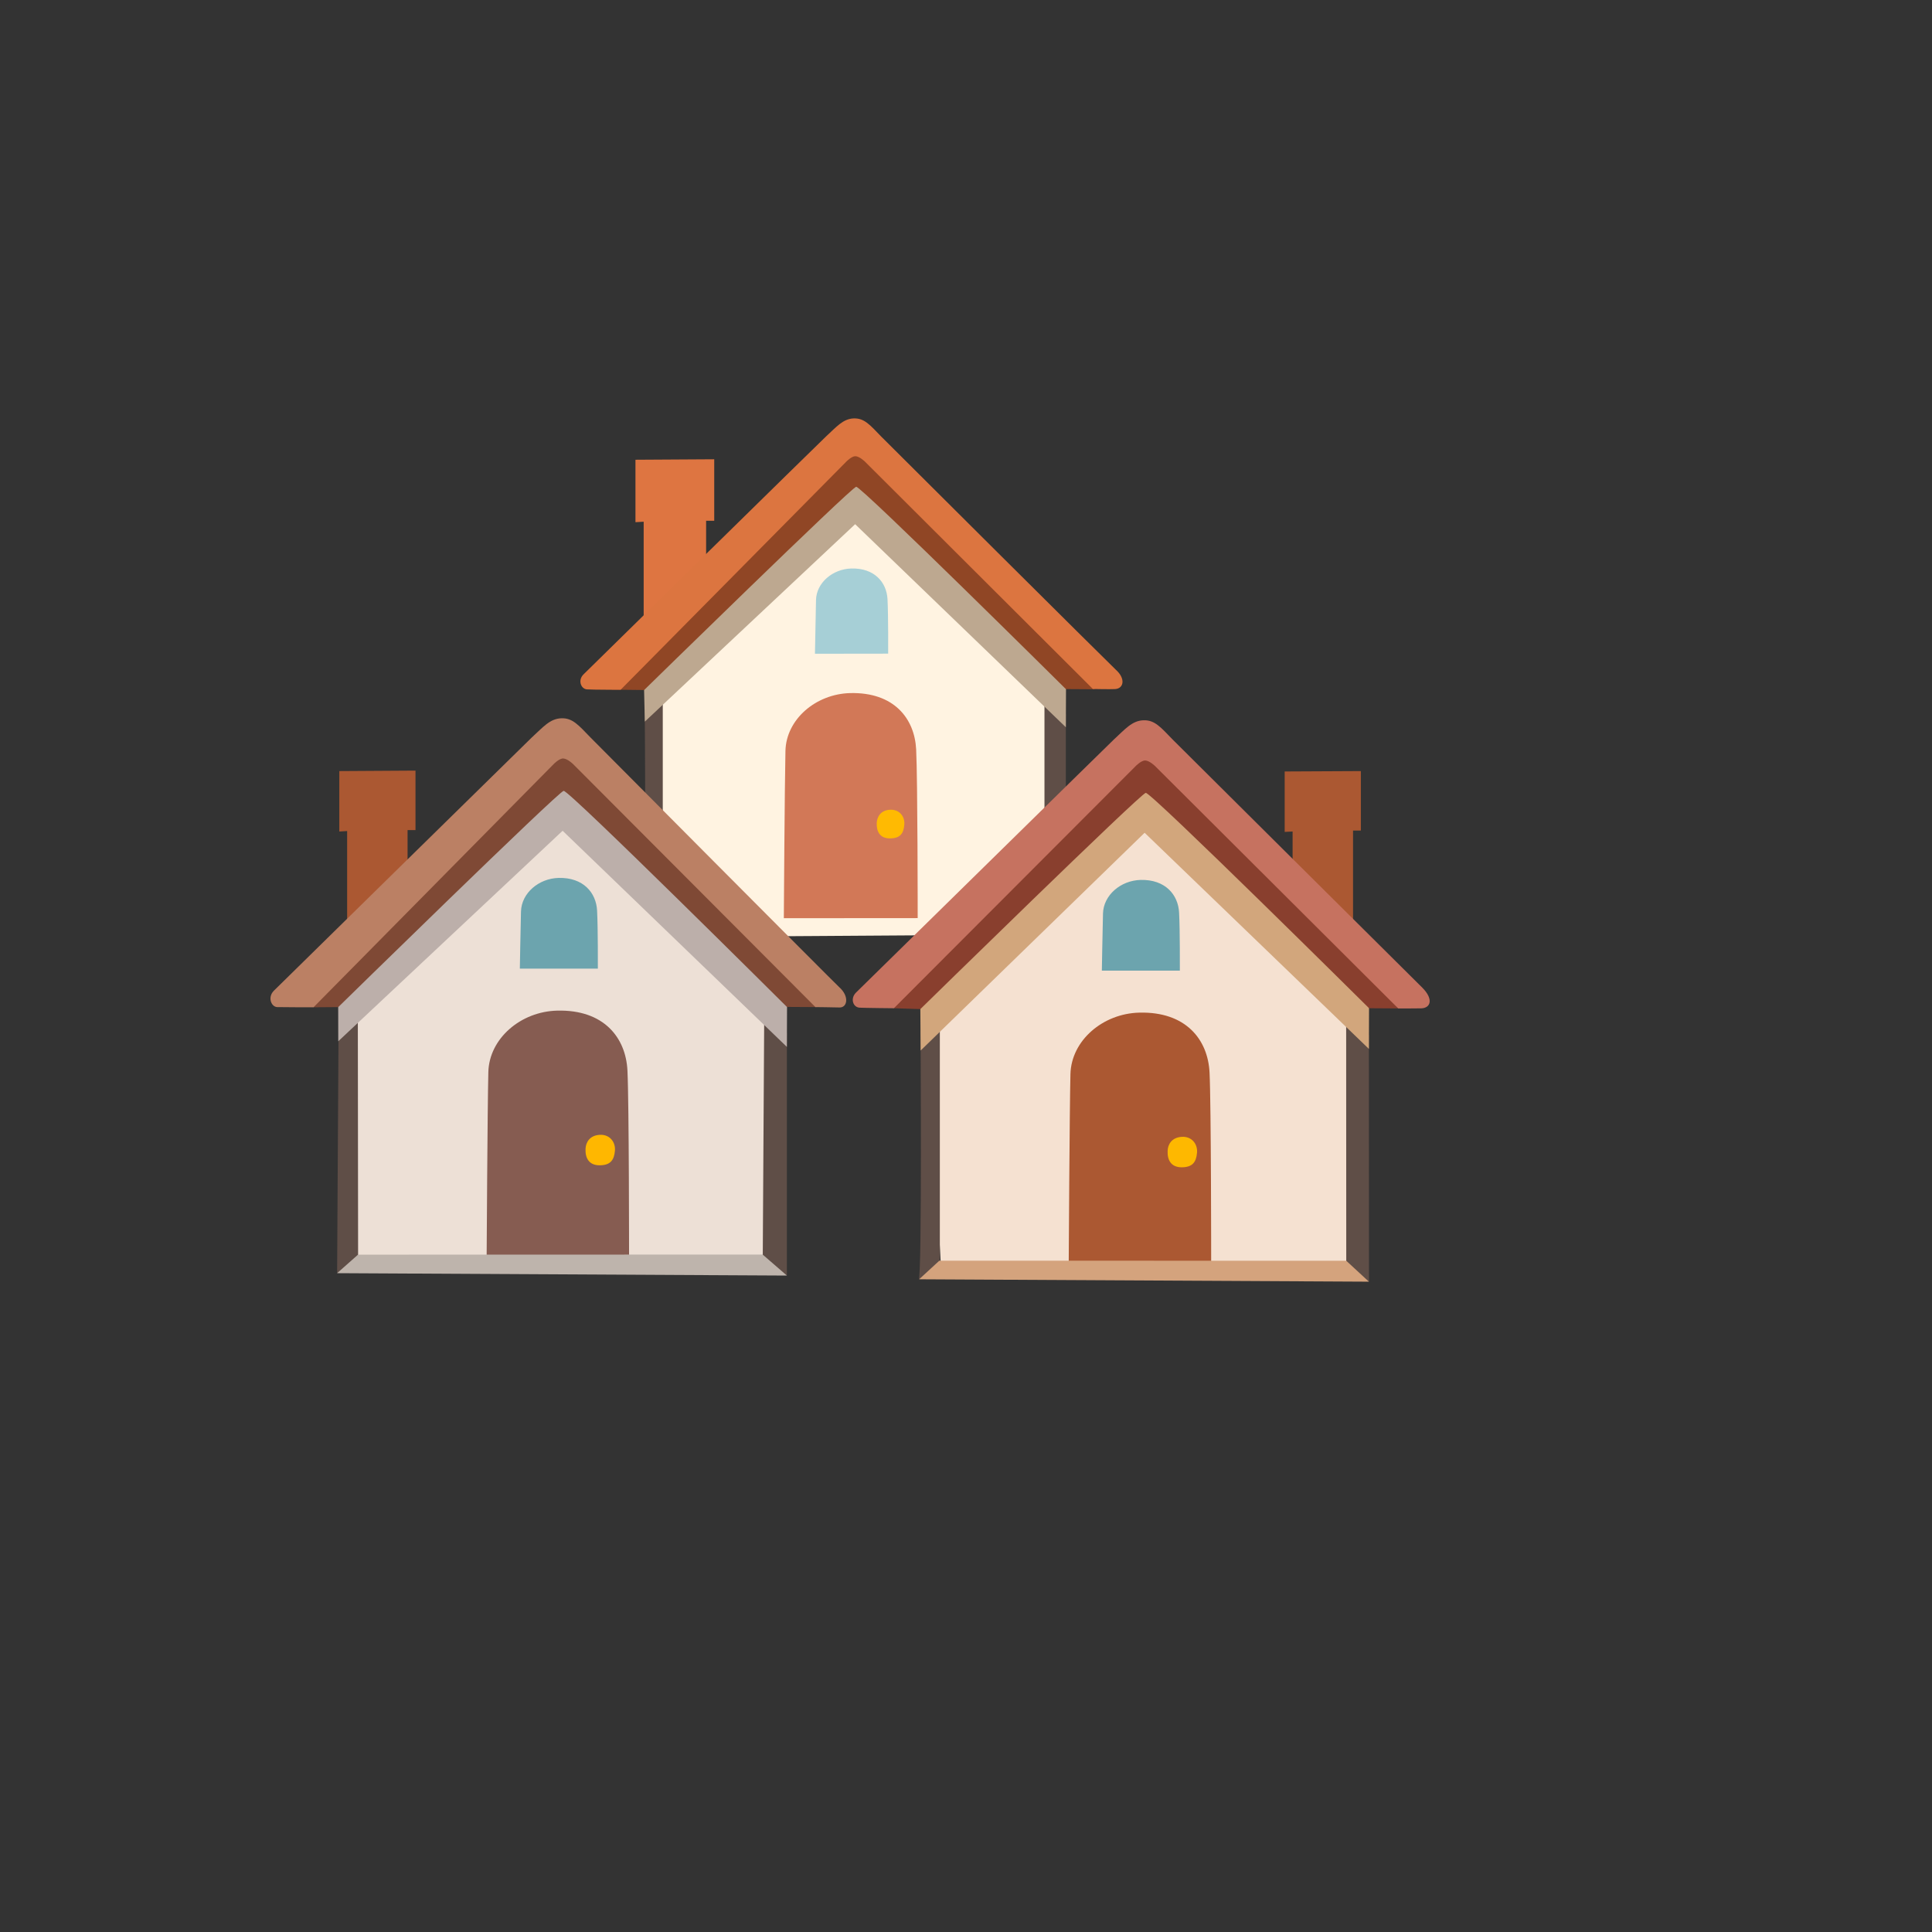 <svg xmlns="http://www.w3.org/2000/svg" version="1.1" xmlns:xlink="http://www.w3.org/1999/xlink" width="100%" height="100%" id="svgWorkerArea" viewBox="-25 -25 625 625" xmlns:idraw="https://idraw.muisca.co" style="background: white;"><rect x="-25" y="-25" width="625" height="625" fill="#333333" stroke="none"/><defs id="defsdoc"><pattern id="patternBool" x="0" y="0" width="10" height="10" patternUnits="userSpaceOnUse" patternTransform="rotate(35)"><circle cx="5" cy="5" r="4" style="stroke: none;fill: #ff000070;"></circle></pattern></defs><g id="fileImp-910771889" class="cosito"><path id="pathImp-531536744" fill="#de7541" class="grouped" d="M183.229 176.573C183.229 176.573 183.229 143.773 183.229 143.772 183.229 143.773 180.572 143.927 180.572 143.927 180.572 143.927 180.572 123.728 180.572 123.728 180.572 123.728 206.053 123.573 206.053 123.573 206.053 123.573 206.053 143.464 206.053 143.464 206.053 143.464 203.428 143.464 203.428 143.464 203.428 143.464 203.428 162.736 203.428 162.736 203.428 162.736 183.229 176.573 183.229 176.573"></path><path id="pathImp-320868954" fill="#fff3e1" class="grouped" d="M250.065 140.313C250.065 140.313 185.607 202.146 185.607 202.146 185.607 202.146 188.634 278.124 188.634 278.124 188.634 278.124 319.124 277.259 319.124 277.259 319.124 277.259 317.765 196.833 317.765 196.833 317.765 196.833 250.065 140.313 250.065 140.313"></path><path id="pathImp-320537034" fill="#5f4e47" class="grouped" d="M183.136 278.68C183.136 278.68 189.406 274.911 189.406 274.911 189.406 274.911 189.406 200.694 189.406 200.694 189.406 200.694 183.568 204.925 183.568 204.925 183.568 204.925 184.217 278.68 183.136 278.68 183.136 278.68 183.136 278.68 183.136 278.68"></path><path id="pathImp-610237909" fill="#5f4e47" class="grouped" d="M312.885 203.381C312.885 203.381 312.885 275.529 312.885 275.529 312.885 275.529 319.803 279.421 319.803 279.421 319.803 279.421 319.803 206.068 319.803 206.068 319.803 206.068 312.885 203.381 312.885 203.381"></path><path id="pathImp-375662050" fill="#bda890" class="grouped" d="M251.64 144.575C251.64 144.576 183.599 208.446 183.599 208.446 183.599 208.446 183.198 191.12 183.198 191.12 183.198 191.12 252.69 125.272 252.69 125.272 252.69 125.272 319.865 194.826 319.865 194.826 319.865 194.826 319.803 210.269 319.803 210.268 319.803 210.269 251.64 144.576 251.64 144.575"></path><path id="pathImp-598366903" fill="#904625" class="grouped" d="M176.65 188.062C176.65 188.062 172.882 198.1 172.882 198.1 172.882 198.1 183.383 198.223 183.383 198.223 183.383 198.223 250.528 132.53 251.979 132.468 253.74 132.407 319.803 197.914 319.803 197.914 319.803 197.914 329.193 197.976 329.193 197.976 329.193 197.976 256.149 118.477 256.149 118.477 256.149 118.477 245.524 117.767 245.524 117.767 245.524 117.767 176.65 188.062 176.65 188.062 176.65 188.062 176.65 188.062 176.65 188.062"></path><path id="pathImp-432013463" fill="#dc7540" class="grouped" d="M163.833 193.096C161.794 195.042 162.968 197.853 164.821 198.007 166.736 198.161 175.785 198.131 175.785 198.131 175.785 198.131 248.86 124.253 248.86 124.253 248.86 124.253 250.559 122.523 251.763 122.585 253.06 122.647 254.759 124.284 254.759 124.284 254.759 124.284 328.544 197.883 328.544 197.883 328.544 197.883 334.011 198.007 335.74 197.914 338.582 197.729 339.169 194.486 335.957 191.645 334.505 190.347 261.276 117.489 260.04 116.192 256.396 112.424 254.605 110.231 251.145 110.355 247.686 110.509 245.617 113.073 242.158 116.254 241.077 117.211 164.358 192.571 163.833 193.096 163.833 193.096 163.833 193.096 163.833 193.096"></path><path id="pathImp-945894363" fill="#d27857" class="grouped" d="M228.568 272.039C228.568 272.039 228.846 228.12 229.093 217.897 229.34 207.674 238.946 199.49 250.034 199.212 264.21 198.872 270.85 207.427 271.375 217.403 271.87 227.379 271.87 272.008 271.87 272.008 271.87 272.008 228.568 272.039 228.568 272.039 228.568 272.039 228.568 272.039 228.568 272.039"></path><path id="pathImp-953736353" fill="#ffba02" class="grouped" d="M258.62 241.246C258.527 243.995 259.639 246.219 262.882 246.219 266.125 246.219 267.329 244.706 267.546 241.741 267.762 239.085 265.909 236.768 262.882 236.953 259.855 237.139 258.712 239.301 258.62 241.246 258.62 241.246 258.62 241.246 258.62 241.246"></path><path id="pathImp-144500510" fill="#a6cfd6" class="grouped" d="M238.637 186.487C238.637 186.487 238.853 174.72 238.977 169.129 239.1 163.539 244.351 159.061 250.435 158.906 257.878 158.721 261.832 163.385 262.11 168.851 262.388 174.318 262.326 186.456 262.326 186.456 262.326 186.456 238.637 186.487 238.637 186.487 238.637 186.487 238.637 186.487 238.637 186.487"></path><path id="pathImp-564038783" fill="#ab5832" class="grouped" d="M87.299 275.56C87.299 275.56 87.299 243.841 87.299 243.841 87.299 243.841 84.766 243.995 84.766 243.995 84.766 243.995 84.766 224.445 84.766 224.445 84.766 224.445 109.413 224.291 109.413 224.291 109.413 224.291 109.413 243.532 109.413 243.532 109.413 243.532 106.849 243.532 106.849 243.532 106.849 243.532 106.849 262.187 106.849 262.187 106.849 262.187 87.299 275.56 87.299 275.56"></path><path id="pathImp-27841532" fill="#ede0d6" class="grouped" d="M155.308 239.208C155.308 239.208 86.712 305.056 86.712 305.056 86.712 305.056 86.619 382.639 86.619 382.639 86.619 382.639 225.511 381.713 225.511 381.713 225.511 381.713 227.364 299.373 227.364 299.373 227.364 299.373 155.308 239.208 155.308 239.208"></path><path id="pathImp-151141368" fill="#5f4e47" class="grouped" d="M84.056 386.84C84.056 386.84 90.851 386.284 90.851 386.284 90.851 386.284 90.758 303.45 90.758 303.45 90.758 303.45 84.519 307.959 84.519 307.959 84.519 307.99 84.087 385.759 84.056 386.84 84.056 386.84 84.056 386.84 84.056 386.84"></path><path id="pathImp-744544341" fill="#5f4e47" class="grouped" d="M222.206 306.322C222.206 306.322 221.743 383.041 221.743 383.041 221.743 383.041 229.557 387.612 229.557 387.612 229.557 387.612 229.557 309.194 229.557 309.194 229.557 309.194 222.206 306.322 222.206 306.322"></path><path id="pathImp-425928826" fill="#bcafaa" class="grouped" d="M157.007 243.748C157.007 243.748 84.427 311.85 84.427 311.85 84.427 311.85 84.396 293.01 84.396 293.01 84.396 293.01 158.088 223.179 158.088 223.179 158.088 223.179 229.618 297.242 229.618 297.242 229.618 297.242 229.557 313.673 229.557 313.673 229.557 313.673 157.007 243.748 157.007 243.748"></path><path id="pathImp-46980604" fill="#7f4935" class="grouped" d="M77.168 290.014C77.168 290.014 76.335 300.855 76.335 300.855 76.335 300.855 84.427 300.793 84.427 300.793 84.427 300.793 155.803 230.9 157.347 230.838 159.231 230.745 229.557 300.732 229.557 300.732 229.557 300.732 239.038 300.793 239.038 300.793 239.038 300.793 161.794 215.982 161.794 215.982 161.794 215.982 150.49 215.241 150.49 215.241 150.49 215.241 77.168 290.014 77.168 290.014 77.168 290.014 77.168 290.014 77.168 290.014"></path><path id="pathImp-73953920" fill="#bb8064" class="grouped" d="M63.641 295.45C61.479 297.55 62.714 300.701 64.66 300.793 66.389 300.855 76.427 300.855 76.427 300.855 76.427 300.855 154.135 222.159 154.135 222.159 154.135 222.159 155.926 220.306 157.223 220.368 158.613 220.43 160.404 222.19 160.404 222.19 160.404 222.19 238.791 300.793 238.791 300.793 238.791 300.793 244.629 300.855 246.574 300.917 249.076 301.01 249.879 297.365 246.482 294.338 244.938 292.949 167.354 214.932 166.025 213.573 162.134 209.558 160.219 207.211 156.544 207.365 152.868 207.52 150.675 210.238 146.969 213.635 145.888 214.654 64.197 294.894 63.641 295.45 63.641 295.45 63.641 295.45 63.641 295.45"></path><path id="pathImp-50820717" fill="#865c51" class="grouped" d="M132.422 382.732C132.422 382.732 132.7 332.698 132.978 321.826 133.256 310.955 143.448 302.214 155.277 301.936 170.35 301.566 177.453 310.677 177.978 321.301 178.503 331.926 178.503 382.701 178.503 382.701 178.503 382.701 132.422 382.732 132.422 382.732 132.422 382.732 132.422 382.732 132.422 382.732"></path><path id="pathImp-323904073" fill="#ffb700" class="grouped" d="M164.419 346.658C164.296 349.592 165.5 351.97 168.96 351.97 172.419 351.97 173.685 350.334 173.932 347.214 174.148 344.404 172.203 341.902 168.96 342.118 165.717 342.334 164.512 344.589 164.419 346.658 164.419 346.658 164.419 346.658 164.419 346.658"></path><path id="pathImp-598929020" fill="#beb4ac" class="grouped" d="M84.056 386.871C84.056 386.871 90.82 380.879 90.82 380.879 90.82 380.879 221.712 380.848 221.712 380.848 221.712 380.848 229.557 387.643 229.557 387.643 229.557 387.643 84.056 386.871 84.056 386.871"></path><path id="pathImp-222932332" fill="#6ca4ae" class="grouped" d="M143.17 288.347C143.17 288.347 143.387 275.807 143.541 269.877 143.695 263.947 149.255 259.16 155.741 259.005 163.678 258.82 167.879 263.793 168.157 269.599 168.465 275.406 168.404 288.347 168.404 288.347 168.404 288.347 143.17 288.347 143.17 288.347 143.17 288.347 143.17 288.347 143.17 288.347"></path><path id="pathImp-810328892" fill="#ab5832" class="grouped" d="M393.156 275.714C393.156 275.714 393.156 243.995 393.156 243.995 393.156 243.995 390.593 244.119 390.593 244.119 390.593 244.119 390.593 224.569 390.593 224.568 390.593 224.569 415.239 224.445 415.239 224.445 415.239 224.445 415.239 243.686 415.239 243.686 415.239 243.686 412.707 243.686 412.707 243.686 412.707 243.686 412.707 277.784 412.707 277.784 412.707 277.784 393.156 275.714 393.156 275.714"></path><path id="pathImp-437469553" fill="#f5e1d1" class="grouped" d="M343.585 239.857C343.585 239.857 274.989 305.704 274.989 305.704 274.989 305.704 279.436 385.481 279.436 385.481 279.436 385.481 414.374 386.531 414.374 386.531 414.374 386.531 415.672 300.021 415.672 300.021 415.672 300.021 343.585 239.857 343.585 239.857"></path><path id="pathImp-533611793" fill="#5f4e47" class="grouped" d="M272.178 388.817C272.178 388.817 279.035 386.222 279.035 386.222 279.035 386.222 279.035 304.129 279.035 304.129 279.035 304.129 272.796 308.638 272.796 308.638 272.796 308.638 273.321 388.817 272.178 388.817 272.178 388.817 272.178 388.817 272.178 388.817"></path><path id="pathImp-12552963" fill="#5f4e47" class="grouped" d="M410.483 307.001C410.483 307.001 410.514 386.037 410.514 386.037 410.514 386.037 417.865 389.651 417.865 389.651 417.865 389.651 417.834 309.843 417.834 309.843 417.834 309.843 410.483 307.001 410.483 307.001"></path><path id="pathImp-715963272" fill="#d2a67c" class="grouped" d="M345.284 244.397C345.284 244.397 272.827 314.846 272.827 314.846 272.827 314.846 272.673 293.659 272.673 293.659 272.673 293.659 346.396 223.827 346.396 223.827 346.396 223.827 417.895 297.89 417.895 297.89 417.895 297.89 417.834 314.321 417.834 314.321 417.834 314.321 345.284 244.397 345.284 244.397"></path><path id="pathImp-410492284" fill="#893f2e" class="grouped" d="M265.445 290.663C265.445 290.663 264.148 301.164 264.148 301.164 264.148 301.164 272.734 301.442 272.734 301.442 272.734 301.442 344.11 231.548 345.655 231.487 347.539 231.394 417.895 301.164 417.895 301.164 417.895 301.164 427.315 301.226 427.315 301.226 427.315 301.226 350.071 216.631 350.071 216.631 350.071 216.631 338.767 215.89 338.767 215.89 338.767 215.89 265.445 290.663 265.445 290.663 265.445 290.663 265.445 290.663 265.445 290.663"></path><path id="pathImp-192563764" fill="#c67260" class="grouped" d="M251.918 296.099C250.034 297.952 250.868 300.824 253.06 300.979 254.265 301.071 264.179 301.164 264.179 301.164 264.179 301.164 342.412 222.808 342.412 222.808 342.412 222.808 344.203 220.955 345.5 221.017 346.89 221.078 348.681 222.839 348.681 222.839 348.681 222.839 427.315 301.226 427.315 301.226 427.315 301.226 433.369 301.257 434.82 301.195 437.816 301.071 438.805 298.23 435.129 294.524 433.678 293.072 355.63 215.581 354.333 214.222 350.442 210.207 348.527 207.859 344.852 208.014 341.176 208.168 338.983 210.886 335.277 214.284 334.165 215.303 252.504 295.543 251.918 296.099 251.918 296.099 251.918 296.099 251.918 296.099"></path><path id="pathImp-578489160" fill="#ab5832" class="grouped" d="M320.73 383.381C320.73 383.381 321.008 333.346 321.286 322.475 321.564 311.603 331.756 302.863 343.585 302.585 358.657 302.214 365.761 311.325 366.286 321.95 366.811 332.574 366.811 383.35 366.811 383.35 366.811 383.35 320.73 383.381 320.73 383.381 320.73 383.381 320.73 383.381 320.73 383.381"></path><path id="pathImp-825368697" fill="#feb800" class="grouped" d="M352.727 347.307C352.604 350.241 353.808 352.619 357.267 352.619 360.727 352.619 361.993 350.982 362.24 347.863 362.456 345.052 360.51 342.55 357.267 342.767 354.024 342.983 352.789 345.237 352.727 347.307 352.727 347.307 352.727 347.307 352.727 347.307"></path><path id="pathImp-773495972" fill="#d4a37d" class="grouped" d="M272.333 388.847C272.333 388.848 278.88 382.825 278.88 382.825 278.88 382.825 410.514 382.856 410.514 382.856 410.514 382.856 417.834 389.62 417.834 389.62 417.834 389.62 272.333 388.848 272.333 388.847"></path><path id="pathImp-454602763" fill="#6ca4ae" class="grouped" d="M331.447 288.995C331.447 288.995 331.663 276.456 331.818 270.526 331.972 264.596 337.532 259.809 344.018 259.654 351.955 259.469 356.156 264.441 356.434 270.248 356.742 276.054 356.681 288.995 356.681 288.995 356.681 288.995 331.447 288.995 331.447 288.995 331.447 288.995 331.447 288.995 331.447 288.995"></path></g></svg>